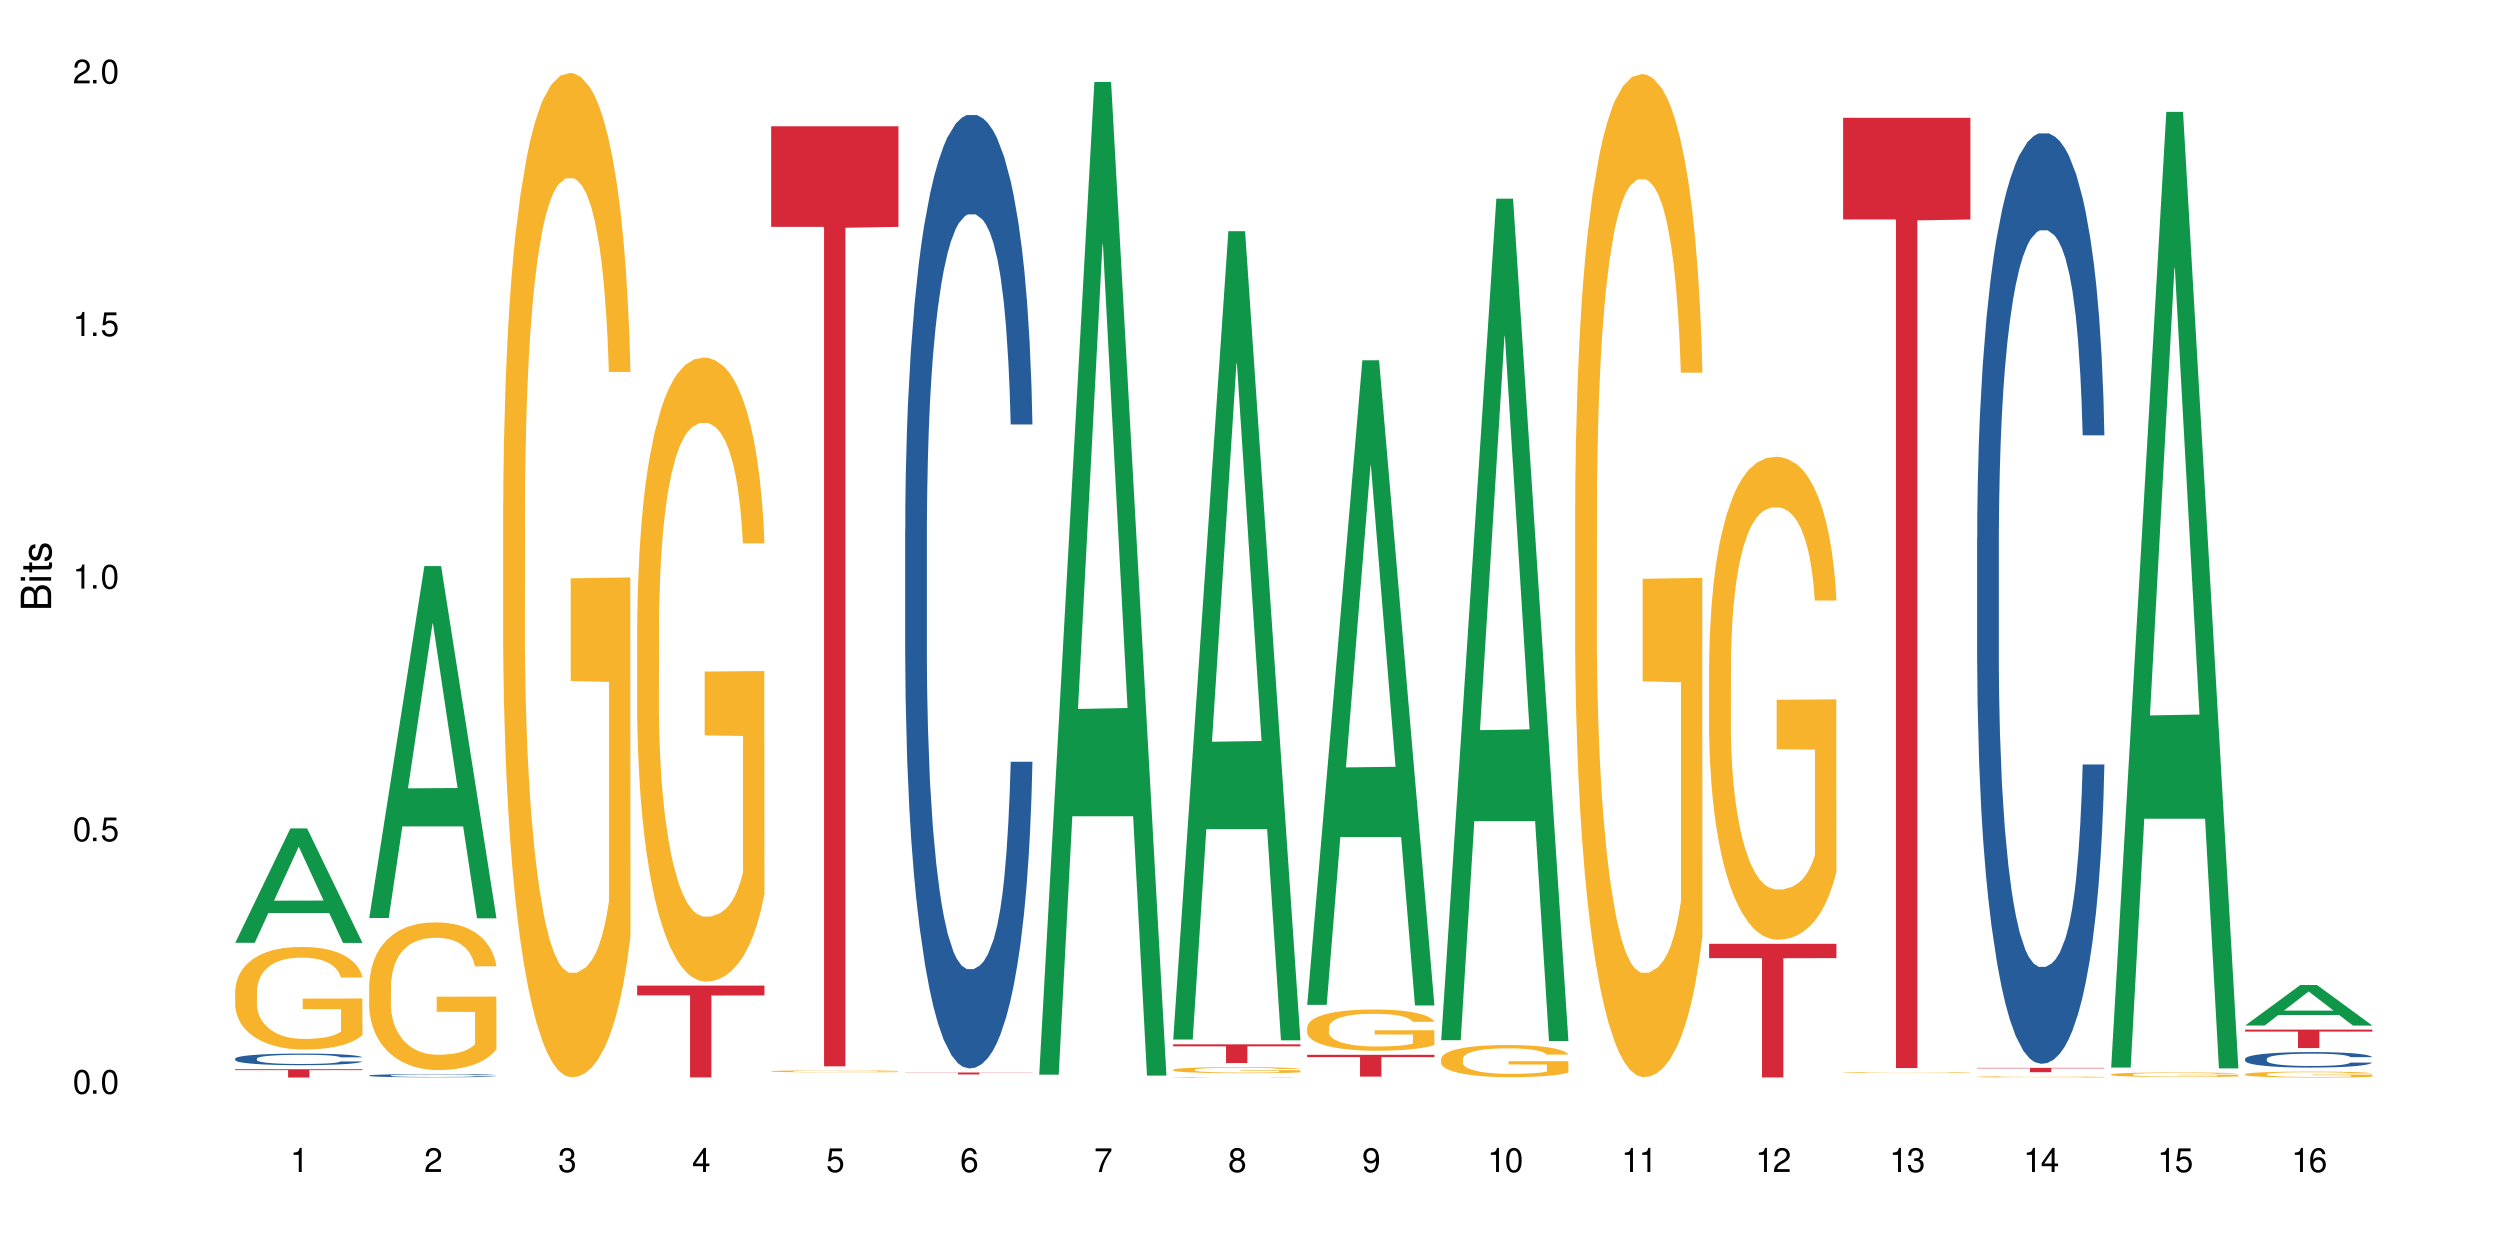 <?xml version="1.0" encoding="UTF-8"?>
<svg xmlns="http://www.w3.org/2000/svg" xmlns:xlink="http://www.w3.org/1999/xlink" width="720" height="360" viewBox="0 0 720 360">
<defs>
<g>
<g id="glyph-0-0">
</g>
<g id="glyph-0-1">
<path d="M 2.641 -6.938 C 2 -6.938 1.422 -6.656 1.078 -6.172 C 0.641 -5.562 0.406 -4.641 0.406 -3.359 C 0.406 -1.016 1.188 0.219 2.641 0.219 C 4.078 0.219 4.859 -1.016 4.859 -3.297 C 4.859 -4.641 4.656 -5.547 4.203 -6.172 C 3.844 -6.656 3.281 -6.938 2.641 -6.938 Z M 2.641 -6.188 C 3.547 -6.188 4 -5.25 4 -3.375 C 4 -1.406 3.562 -0.484 2.625 -0.484 C 1.734 -0.484 1.281 -1.438 1.281 -3.344 C 1.281 -5.25 1.734 -6.188 2.641 -6.188 Z M 2.641 -6.188 "/>
</g>
<g id="glyph-0-2">
<path d="M 1.828 -1 L 0.828 -1 L 0.828 0 L 1.828 0 Z M 1.828 -1 "/>
</g>
<g id="glyph-0-3">
<path d="M 4.562 -6.797 L 1.062 -6.797 L 0.547 -3.094 L 1.328 -3.094 C 1.719 -3.562 2.047 -3.734 2.578 -3.734 C 3.484 -3.734 4.062 -3.109 4.062 -2.094 C 4.062 -1.125 3.484 -0.531 2.578 -0.531 C 1.828 -0.531 1.375 -0.906 1.188 -1.672 L 0.328 -1.672 C 0.453 -1.109 0.547 -0.844 0.75 -0.594 C 1.125 -0.078 1.828 0.219 2.594 0.219 C 3.969 0.219 4.922 -0.781 4.922 -2.219 C 4.922 -3.562 4.031 -4.484 2.719 -4.484 C 2.25 -4.484 1.859 -4.359 1.469 -4.062 L 1.734 -5.969 L 4.562 -5.969 Z M 4.562 -6.797 "/>
</g>
<g id="glyph-0-4">
<path d="M 2.484 -4.938 L 2.484 0 L 3.328 0 L 3.328 -6.938 L 2.766 -6.938 C 2.469 -5.875 2.281 -5.734 0.984 -5.562 L 0.984 -4.938 Z M 2.484 -4.938 "/>
</g>
<g id="glyph-0-5">
<path d="M 4.859 -0.828 L 1.281 -0.828 C 1.359 -1.406 1.672 -1.781 2.5 -2.281 L 3.469 -2.828 C 4.406 -3.344 4.906 -4.062 4.906 -4.906 C 4.906 -5.484 4.672 -6.031 4.266 -6.406 C 3.859 -6.766 3.375 -6.938 2.719 -6.938 C 1.859 -6.938 1.219 -6.625 0.844 -6.031 C 0.609 -5.672 0.5 -5.234 0.484 -4.531 L 1.328 -4.531 C 1.359 -5.016 1.406 -5.281 1.531 -5.516 C 1.75 -5.938 2.188 -6.203 2.703 -6.203 C 3.469 -6.203 4.031 -5.641 4.031 -4.891 C 4.031 -4.344 3.719 -3.859 3.125 -3.516 L 2.234 -3 C 0.812 -2.172 0.406 -1.531 0.328 -0.016 L 4.859 -0.016 Z M 4.859 -0.828 "/>
</g>
<g id="glyph-0-6">
<path d="M 2.125 -3.188 L 2.578 -3.188 C 3.5 -3.188 3.984 -2.766 3.984 -1.922 C 3.984 -1.062 3.469 -0.531 2.594 -0.531 C 1.656 -0.531 1.203 -1 1.156 -2.016 L 0.312 -2.016 C 0.344 -1.453 0.438 -1.094 0.609 -0.781 C 0.953 -0.109 1.625 0.219 2.547 0.219 C 3.953 0.219 4.859 -0.625 4.859 -1.938 C 4.859 -2.828 4.516 -3.297 3.703 -3.594 C 4.344 -3.844 4.656 -4.328 4.656 -5.031 C 4.656 -6.219 3.875 -6.938 2.578 -6.938 C 1.203 -6.938 0.484 -6.172 0.453 -4.703 L 1.297 -4.703 C 1.312 -5.125 1.344 -5.359 1.453 -5.578 C 1.641 -5.969 2.062 -6.203 2.594 -6.203 C 3.344 -6.203 3.797 -5.75 3.797 -5 C 3.797 -4.516 3.609 -4.219 3.25 -4.047 C 3.016 -3.953 2.703 -3.922 2.125 -3.906 Z M 2.125 -3.188 "/>
</g>
<g id="glyph-0-7">
<path d="M 3.141 -1.672 L 3.141 0 L 3.984 0 L 3.984 -1.672 L 4.984 -1.672 L 4.984 -2.438 L 3.984 -2.438 L 3.984 -6.938 L 3.359 -6.938 L 0.266 -2.578 L 0.266 -1.672 Z M 3.141 -2.438 L 1 -2.438 L 3.141 -5.5 Z M 3.141 -2.438 "/>
</g>
<g id="glyph-0-8">
<path d="M 4.781 -5.125 C 4.609 -6.266 3.891 -6.938 2.844 -6.938 C 2.094 -6.938 1.422 -6.578 1.031 -5.953 C 0.594 -5.266 0.406 -4.422 0.406 -3.172 C 0.406 -2 0.578 -1.25 0.984 -0.641 C 1.359 -0.078 1.953 0.219 2.703 0.219 C 3.984 0.219 4.922 -0.75 4.922 -2.094 C 4.922 -3.375 4.062 -4.281 2.844 -4.281 C 2.172 -4.281 1.641 -4.031 1.281 -3.516 C 1.281 -5.234 1.828 -6.188 2.797 -6.188 C 3.391 -6.188 3.797 -5.797 3.938 -5.125 Z M 2.734 -3.531 C 3.547 -3.531 4.062 -2.953 4.062 -2.031 C 4.062 -1.156 3.484 -0.531 2.703 -0.531 C 1.922 -0.531 1.328 -1.188 1.328 -2.078 C 1.328 -2.938 1.906 -3.531 2.734 -3.531 Z M 2.734 -3.531 "/>
</g>
<g id="glyph-0-9">
<path d="M 4.984 -6.797 L 0.438 -6.797 L 0.438 -5.969 L 4.109 -5.969 C 2.5 -3.656 1.828 -2.234 1.328 0 L 2.219 0 C 2.594 -2.172 3.453 -4.047 4.984 -6.094 Z M 4.984 -6.797 "/>
</g>
<g id="glyph-0-10">
<path d="M 3.75 -3.656 C 4.469 -4.094 4.688 -4.438 4.688 -5.078 C 4.688 -6.172 3.844 -6.938 2.641 -6.938 C 1.438 -6.938 0.594 -6.172 0.594 -5.094 C 0.594 -4.438 0.812 -4.094 1.516 -3.656 C 0.734 -3.266 0.359 -2.703 0.359 -1.922 C 0.359 -0.656 1.281 0.219 2.641 0.219 C 3.984 0.219 4.922 -0.656 4.922 -1.922 C 4.922 -2.703 4.531 -3.266 3.75 -3.656 Z M 2.641 -6.188 C 3.359 -6.188 3.812 -5.75 3.812 -5.062 C 3.812 -4.406 3.344 -3.984 2.641 -3.984 C 1.922 -3.984 1.453 -4.406 1.453 -5.078 C 1.453 -5.75 1.922 -6.188 2.641 -6.188 Z M 2.641 -3.266 C 3.484 -3.266 4.062 -2.719 4.062 -1.906 C 4.062 -1.078 3.484 -0.531 2.625 -0.531 C 1.797 -0.531 1.219 -1.094 1.219 -1.906 C 1.219 -2.719 1.781 -3.266 2.641 -3.266 Z M 2.641 -3.266 "/>
</g>
<g id="glyph-0-11">
<path d="M 0.516 -1.578 C 0.672 -0.453 1.406 0.219 2.438 0.219 C 3.188 0.219 3.859 -0.141 4.266 -0.766 C 4.688 -1.453 4.891 -2.297 4.891 -3.547 C 4.891 -4.719 4.703 -5.453 4.312 -6.078 C 3.938 -6.641 3.344 -6.938 2.594 -6.938 C 1.297 -6.938 0.359 -5.969 0.359 -4.625 C 0.359 -3.344 1.234 -2.453 2.453 -2.453 C 3.094 -2.453 3.578 -2.672 4.016 -3.203 C 4 -1.484 3.469 -0.531 2.5 -0.531 C 1.906 -0.531 1.484 -0.906 1.359 -1.578 Z M 2.578 -6.203 C 3.375 -6.203 3.969 -5.531 3.969 -4.641 C 3.969 -3.797 3.391 -3.188 2.547 -3.188 C 1.734 -3.188 1.234 -3.766 1.234 -4.688 C 1.234 -5.562 1.797 -6.203 2.578 -6.203 Z M 2.578 -6.203 "/>
</g>
<g id="glyph-1-0">
</g>
<g id="glyph-1-1">
<path d="M 0 -0.953 L 0 -4.891 C 0 -5.719 -0.234 -6.344 -0.734 -6.797 C -1.188 -7.234 -1.812 -7.469 -2.5 -7.469 C -3.547 -7.469 -4.188 -7 -4.625 -5.875 C -4.984 -6.688 -5.625 -7.094 -6.531 -7.094 C -7.172 -7.094 -7.734 -6.859 -8.141 -6.391 C -8.562 -5.922 -8.75 -5.344 -8.75 -4.5 L -8.75 -0.953 Z M -4.984 -2.062 L -7.766 -2.062 L -7.766 -4.219 C -7.766 -4.844 -7.688 -5.203 -7.453 -5.5 C -7.219 -5.812 -6.859 -5.969 -6.375 -5.969 C -5.891 -5.969 -5.531 -5.812 -5.297 -5.5 C -5.062 -5.203 -4.984 -4.844 -4.984 -4.219 Z M -0.984 -2.062 L -4 -2.062 L -4 -4.781 C -4 -5.766 -3.438 -6.359 -2.484 -6.359 C -1.547 -6.359 -0.984 -5.766 -0.984 -4.781 Z M -0.984 -2.062 "/>
</g>
<g id="glyph-1-2">
<path d="M -6.281 -1.797 L -6.281 -0.797 L 0 -0.797 L 0 -1.797 Z M -8.75 -1.797 L -8.75 -0.797 L -7.484 -0.797 L -7.484 -1.797 Z M -8.75 -1.797 "/>
</g>
<g id="glyph-1-3">
<path d="M -6.281 -3.047 L -6.281 -2.016 L -8.016 -2.016 L -8.016 -1.016 L -6.281 -1.016 L -6.281 -0.172 L -5.469 -0.172 L -5.469 -1.016 L -0.719 -1.016 C -0.078 -1.016 0.281 -1.453 0.281 -2.234 C 0.281 -2.5 0.25 -2.719 0.188 -3.047 L -0.641 -3.047 C -0.609 -2.906 -0.594 -2.766 -0.594 -2.562 C -0.594 -2.141 -0.719 -2.016 -1.156 -2.016 L -5.469 -2.016 L -5.469 -3.047 Z M -6.281 -3.047 "/>
</g>
<g id="glyph-1-4">
<path d="M -4.531 -5.25 C -5.766 -5.25 -6.469 -4.422 -6.469 -2.969 C -6.469 -1.516 -5.719 -0.562 -4.547 -0.562 C -3.562 -0.562 -3.094 -1.062 -2.734 -2.562 L -2.516 -3.484 C -2.344 -4.188 -2.094 -4.469 -1.641 -4.469 C -1.047 -4.469 -0.641 -3.875 -0.641 -3 C -0.641 -2.453 -0.797 -2 -1.062 -1.75 C -1.25 -1.594 -1.422 -1.531 -1.875 -1.469 L -1.875 -0.406 C -0.422 -0.453 0.281 -1.266 0.281 -2.922 C 0.281 -4.5 -0.5 -5.516 -1.719 -5.516 C -2.656 -5.516 -3.172 -4.984 -3.469 -3.734 L -3.703 -2.766 C -3.891 -1.953 -4.156 -1.609 -4.594 -1.609 C -5.188 -1.609 -5.547 -2.125 -5.547 -2.938 C -5.547 -3.75 -5.203 -4.172 -4.531 -4.203 Z M -4.531 -5.25 "/>
</g>
</g>
</defs>
<rect x="-72" y="-36" width="864" height="432" fill="rgb(100%, 100%, 100%)" fill-opacity="1"/>
<path fill-rule="nonzero" fill="rgb(6.275%, 58.824%, 28.235%)" fill-opacity="1" d="M 67.73 271.527 L 67.77 271.496 L 83.633 238.582 L 88.449 238.582 L 104.391 271.559 L 98.789 271.559 L 94.797 262.949 L 77.289 262.949 L 73.371 271.527 L 67.73 271.527 L 78.973 259.391 L 93.191 259.359 L 86.102 243.969 L 86.023 243.938 L 85.945 244.031 L 78.934 259.359 L 78.973 259.391 Z M 67.73 271.527 "/>
<path fill-rule="nonzero" fill="rgb(14.51%, 36.078%, 60%)" fill-opacity="1" d="M 67.73 304.887 L 67.777 304.883 L 67.777 304.809 L 67.91 304.695 L 68.223 304.547 L 68.535 304.445 L 69.34 304.266 L 70.457 304.094 L 71.621 303.957 L 72.469 303.879 L 73.23 303.816 L 74.973 303.703 L 76.09 303.645 L 77.297 303.594 L 78.773 303.543 L 79.848 303.512 L 82.262 303.465 L 84.051 303.441 L 85.434 303.434 L 88.43 303.434 L 90.219 303.445 L 91.516 303.461 L 92.945 303.484 L 94.152 303.512 L 96.254 303.578 L 98.133 303.664 L 98.98 303.715 L 100.324 303.809 L 101.352 303.898 L 102.066 303.98 L 102.871 304.094 L 103.586 304.23 L 104.125 304.387 L 104.391 304.516 L 98.133 304.516 L 97.82 304.395 L 97.461 304.301 L 96.793 304.176 L 96.121 304.086 L 95.184 303.996 L 94.332 303.938 L 93.172 303.883 L 92.141 303.844 L 91.07 303.816 L 90.039 303.801 L 88.074 303.781 L 85.793 303.781 L 84.945 303.785 L 83.199 303.812 L 82.262 303.832 L 80.918 303.875 L 79.98 303.914 L 78.863 303.977 L 78.102 304.027 L 77.164 304.105 L 76.492 304.176 L 75.734 304.277 L 75.285 304.355 L 74.883 304.441 L 74.527 304.539 L 74.258 304.648 L 74.078 304.762 L 73.988 304.871 L 73.988 305.344 L 74.078 305.453 L 74.305 305.582 L 74.883 305.77 L 75.734 305.93 L 76.719 306.059 L 77.656 306.148 L 78.191 306.191 L 78.906 306.242 L 80.027 306.305 L 81.637 306.363 L 82.574 306.387 L 84.004 306.414 L 85.48 306.426 L 87.449 306.426 L 89.191 306.414 L 90.352 306.398 L 91.559 306.375 L 93.215 306.32 L 94.242 306.273 L 95.137 306.215 L 95.809 306.156 L 96.254 306.105 L 96.926 306.012 L 97.461 305.91 L 97.863 305.801 L 98.133 305.699 L 104.391 305.699 L 104.125 305.82 L 103.723 305.941 L 103.32 306.027 L 102.691 306.137 L 101.977 306.23 L 100.949 306.336 L 100.102 306.406 L 98.98 306.484 L 97.953 306.539 L 96.836 306.594 L 95.184 306.652 L 94.109 306.684 L 92.945 306.711 L 91.559 306.738 L 89.816 306.758 L 87.938 306.77 L 86.195 306.773 L 84.316 306.766 L 82.934 306.754 L 81.098 306.727 L 78.82 306.672 L 77.164 306.613 L 75.867 306.555 L 74.75 306.496 L 73.5 306.414 L 71.891 306.277 L 70.906 306.176 L 70.234 306.09 L 69.473 305.969 L 68.938 305.863 L 68.312 305.691 L 67.863 305.477 L 67.73 305.309 Z M 67.73 304.887 "/>
<path fill-rule="nonzero" fill="rgb(96.863%, 70.196%, 16.863%)" fill-opacity="1" d="M 67.73 285.375 L 67.777 285.352 L 67.777 284.809 L 67.953 283.594 L 68.402 281.922 L 68.984 280.547 L 69.609 279.465 L 70.012 278.898 L 70.684 278.09 L 71.262 277.496 L 72.738 276.281 L 74.617 275.148 L 75.645 274.664 L 76.809 274.203 L 78.461 273.691 L 79.223 273.504 L 81.547 273.07 L 84.184 272.801 L 87.09 272.719 L 88.43 272.746 L 90.266 272.855 L 92.77 273.152 L 94.199 273.422 L 95.316 273.691 L 96.477 274.043 L 97.91 274.582 L 99.25 275.23 L 100.324 275.879 L 101.395 276.688 L 102.289 277.551 L 103.051 278.496 L 103.723 279.629 L 104.125 280.574 L 104.391 281.52 L 98.176 281.52 L 97.82 280.574 L 97.418 279.844 L 96.746 278.953 L 96.074 278.305 L 95.406 277.793 L 94.152 277.094 L 93.082 276.66 L 91.738 276.281 L 90.441 276.039 L 88.969 275.879 L 88.074 275.824 L 85.703 275.824 L 83.559 276.012 L 82.305 276.227 L 81.41 276.445 L 80.16 276.848 L 79.398 277.172 L 78.953 277.391 L 77.613 278.227 L 76.719 278.98 L 76.227 279.492 L 75.602 280.305 L 75.152 281.031 L 74.66 282.113 L 74.391 282.922 L 74.035 284.758 L 73.988 289.613 L 74.125 290.641 L 74.391 291.746 L 74.75 292.719 L 75.285 293.742 L 75.824 294.523 L 76.762 295.578 L 77.566 296.281 L 78.191 296.738 L 79.398 297.469 L 79.891 297.711 L 81.055 298.195 L 82.262 298.574 L 83.738 298.898 L 84.855 299.059 L 86.641 299.195 L 88.922 299.195 L 91.605 299.031 L 93.305 298.816 L 94.465 298.602 L 95.227 298.41 L 96.164 298.113 L 96.836 297.844 L 97.461 297.547 L 98.223 297.09 L 98.223 290.641 L 87.18 290.613 L 87.18 287.59 L 104.348 287.562 L 104.391 298.113 L 103.453 298.844 L 102.289 299.543 L 101.172 300.086 L 100.012 300.543 L 98.355 301.055 L 97.016 301.379 L 94.957 301.758 L 93.082 302 L 91.113 302.164 L 89.371 302.242 L 87.312 302.27 L 85.48 302.215 L 83.512 302.055 L 81.949 301.84 L 80.516 301.57 L 79.086 301.219 L 77.297 300.652 L 76.137 300.191 L 74.93 299.625 L 73.723 298.949 L 72.648 298.223 L 71.934 297.656 L 71.219 297.008 L 70.457 296.199 L 69.742 295.281 L 69.207 294.445 L 68.715 293.5 L 68.355 292.609 L 68 291.395 L 67.82 290.422 L 67.73 289.586 Z M 67.73 285.375 "/>
<path fill-rule="nonzero" fill="rgb(83.922%, 15.686%, 22.353%)" fill-opacity="1" d="M 67.73 307.934 L 104.391 307.934 L 104.391 308.191 L 89.113 308.195 L 89.113 310.336 L 82.965 310.336 L 82.965 308.195 L 82.875 308.191 L 67.73 308.191 Z M 67.73 307.934 "/>
<path fill-rule="nonzero" fill="rgb(6.275%, 58.824%, 28.235%)" fill-opacity="1" d="M 106.32 264.387 L 106.359 264.293 L 122.223 163.023 L 127.039 163.023 L 142.98 264.484 L 137.383 264.484 L 133.387 238 L 115.879 238 L 111.961 264.387 L 106.32 264.387 L 117.562 227.043 L 131.781 226.949 L 124.691 179.602 L 124.613 179.508 L 124.535 179.793 L 117.523 226.949 L 117.562 227.043 Z M 106.32 264.387 "/>
<path fill-rule="nonzero" fill="rgb(14.51%, 36.078%, 60%)" fill-opacity="1" d="M 106.32 309.738 L 106.367 309.738 L 106.367 309.719 L 106.5 309.688 L 106.812 309.645 L 107.125 309.617 L 107.93 309.566 L 109.047 309.52 L 110.211 309.48 L 111.059 309.461 L 111.82 309.441 L 113.562 309.41 L 114.684 309.395 L 115.891 309.379 L 117.363 309.367 L 118.438 309.359 L 120.852 309.344 L 122.641 309.34 L 124.027 309.336 L 127.02 309.336 L 128.809 309.34 L 130.105 309.344 L 131.535 309.352 L 132.742 309.359 L 134.844 309.375 L 136.723 309.398 L 137.574 309.414 L 138.914 309.441 L 139.941 309.465 L 140.656 309.488 L 141.461 309.52 L 142.176 309.559 L 142.715 309.602 L 142.98 309.637 L 136.723 309.637 L 136.41 309.602 L 136.051 309.578 L 135.383 309.543 L 134.711 309.516 L 133.773 309.492 L 132.922 309.477 L 131.762 309.461 L 130.73 309.449 L 129.66 309.441 L 128.629 309.438 L 126.664 309.434 L 123.535 309.434 L 121.789 309.441 L 120.852 309.445 L 119.512 309.457 L 118.57 309.469 L 117.453 309.488 L 116.695 309.5 L 115.754 309.523 L 115.086 309.543 L 114.324 309.57 L 113.879 309.594 L 113.473 309.617 L 113.117 309.645 L 112.848 309.672 L 112.668 309.703 L 112.582 309.734 L 112.582 309.867 L 112.668 309.898 L 112.895 309.934 L 113.473 309.984 L 114.324 310.027 L 115.309 310.066 L 116.246 310.09 L 116.781 310.102 L 117.5 310.117 L 118.617 310.133 L 120.227 310.148 L 121.164 310.156 L 122.594 310.164 L 124.07 310.168 L 126.039 310.168 L 127.781 310.164 L 128.945 310.16 L 130.152 310.152 L 131.805 310.137 L 132.832 310.125 L 133.727 310.109 L 134.398 310.094 L 134.844 310.078 L 135.516 310.051 L 136.051 310.023 L 136.453 309.992 L 136.723 309.965 L 142.98 309.965 L 142.715 310 L 142.312 310.031 L 141.91 310.055 L 141.281 310.086 L 140.566 310.113 L 139.539 310.141 L 138.691 310.16 L 137.574 310.184 L 136.543 310.199 L 135.426 310.215 L 133.773 310.23 L 132.699 310.238 L 131.535 310.246 L 130.152 310.254 L 128.406 310.258 L 126.531 310.262 L 122.906 310.262 L 121.523 310.258 L 119.688 310.25 L 117.41 310.234 L 115.754 310.219 L 114.457 310.203 L 113.34 310.188 L 112.09 310.164 L 110.48 310.125 L 109.496 310.098 L 108.824 310.074 L 108.066 310.039 L 107.527 310.012 L 106.902 309.965 L 106.457 309.902 L 106.32 309.855 Z M 106.32 309.738 "/>
<path fill-rule="nonzero" fill="rgb(96.863%, 70.196%, 16.863%)" fill-opacity="1" d="M 106.32 283.859 L 106.367 283.82 L 106.367 283.043 L 106.543 281.297 L 106.992 278.891 L 107.574 276.906 L 108.199 275.355 L 108.602 274.539 L 109.273 273.375 L 109.852 272.52 L 111.328 270.77 L 113.207 269.141 L 114.234 268.441 L 115.398 267.781 L 117.051 267.043 L 117.812 266.77 L 120.137 266.148 L 122.773 265.762 L 125.68 265.645 L 127.02 265.684 L 128.855 265.84 L 131.359 266.266 L 132.789 266.656 L 133.906 267.043 L 135.07 267.547 L 136.5 268.324 L 137.84 269.258 L 138.914 270.188 L 139.988 271.355 L 140.879 272.598 L 141.641 273.957 L 142.312 275.586 L 142.715 276.945 L 142.98 278.305 L 136.77 278.305 L 136.41 276.945 L 136.008 275.898 L 135.336 274.617 L 134.668 273.684 L 133.996 272.945 L 132.742 271.938 L 131.672 271.316 L 130.328 270.77 L 129.031 270.422 L 127.559 270.188 L 126.664 270.109 L 124.293 270.109 L 122.148 270.383 L 120.895 270.695 L 120.004 271.004 L 118.75 271.586 L 117.988 272.055 L 117.543 272.363 L 116.203 273.566 L 115.309 274.656 L 114.816 275.395 L 114.191 276.559 L 113.742 277.605 L 113.25 279.16 L 112.984 280.324 L 112.625 282.969 L 112.582 289.957 L 112.715 291.434 L 112.984 293.027 L 113.34 294.426 L 113.879 295.902 L 114.414 297.027 L 115.352 298.543 L 116.156 299.551 L 116.781 300.211 L 117.988 301.262 L 118.48 301.609 L 119.645 302.309 L 120.852 302.852 L 122.328 303.32 L 123.445 303.551 L 125.234 303.746 L 127.512 303.746 L 130.195 303.512 L 131.895 303.203 L 133.059 302.891 L 133.816 302.621 L 134.754 302.191 L 135.426 301.805 L 136.051 301.379 L 136.812 300.715 L 136.812 291.434 L 125.77 291.395 L 125.77 287.047 L 142.938 287.008 L 142.98 302.191 L 142.043 303.242 L 140.879 304.25 L 139.762 305.027 L 138.602 305.688 L 136.945 306.426 L 135.605 306.891 L 133.547 307.438 L 131.672 307.785 L 129.703 308.02 L 127.961 308.137 L 125.902 308.176 L 124.07 308.098 L 122.102 307.863 L 120.539 307.551 L 119.109 307.164 L 117.676 306.66 L 115.891 305.844 L 114.727 305.184 L 113.52 304.367 L 112.312 303.398 L 111.238 302.348 L 110.523 301.531 L 109.809 300.602 L 109.047 299.434 L 108.332 298.113 L 107.797 296.91 L 107.305 295.551 L 106.945 294.27 L 106.59 292.523 L 106.41 291.125 L 106.32 289.918 Z M 106.32 283.859 "/>
<path fill-rule="nonzero" fill="rgb(96.863%, 70.196%, 16.863%)" fill-opacity="1" d="M 144.91 144.887 L 144.957 144.625 L 144.957 139.34 L 145.137 127.453 L 145.582 111.074 L 146.164 97.602 L 146.789 87.031 L 147.191 81.484 L 147.863 73.559 L 148.445 67.746 L 149.918 55.859 L 151.797 44.766 L 152.824 40.008 L 153.988 35.516 L 155.641 30.496 L 156.402 28.648 L 158.727 24.422 L 161.363 21.781 L 164.27 20.988 L 165.613 21.25 L 167.445 22.309 L 169.949 25.215 L 171.379 27.855 L 172.496 30.496 L 173.66 33.934 L 175.09 39.215 L 176.43 45.555 L 177.504 51.898 L 178.578 59.82 L 179.473 68.277 L 180.23 77.523 L 180.902 88.617 L 181.305 97.863 L 181.574 107.109 L 175.359 107.109 L 175 97.863 L 174.598 90.73 L 173.926 82.012 L 173.258 75.672 L 172.586 70.652 L 171.336 63.785 L 170.262 59.559 L 168.922 55.859 L 167.625 53.48 L 166.148 51.898 L 165.254 51.367 L 162.883 51.367 L 160.738 53.219 L 159.488 55.332 L 158.594 57.445 L 157.34 61.406 L 156.582 64.578 L 156.133 66.691 L 154.793 74.879 L 153.898 82.277 L 153.406 87.297 L 152.781 95.223 L 152.332 102.355 L 151.84 112.922 L 151.574 120.848 L 151.215 138.812 L 151.172 186.363 L 151.305 196.402 L 151.574 207.234 L 151.93 216.746 L 152.469 226.785 L 153.004 234.445 L 153.941 244.75 L 154.746 251.617 L 155.375 256.109 L 156.582 263.242 L 157.07 265.621 L 158.234 270.375 L 159.441 274.074 L 160.918 277.242 L 162.035 278.828 L 163.824 280.148 L 166.102 280.148 L 168.785 278.562 L 170.484 276.449 L 171.648 274.336 L 172.406 272.488 L 173.348 269.582 L 174.016 266.941 L 174.645 264.035 L 175.402 259.543 L 175.402 196.402 L 164.359 196.141 L 164.359 166.551 L 181.527 166.289 L 181.574 269.582 L 180.633 276.715 L 179.473 283.582 L 178.352 288.867 L 177.191 293.359 L 175.535 298.379 L 174.195 301.547 L 172.141 305.246 L 170.262 307.625 L 168.293 309.211 L 166.551 310 L 164.492 310.266 L 162.66 309.738 L 160.695 308.152 L 159.129 306.039 L 157.699 303.398 L 156.266 299.965 L 154.48 294.414 L 153.316 289.926 L 152.109 284.375 L 150.902 277.773 L 149.828 270.641 L 149.113 265.09 L 148.398 258.75 L 147.641 250.824 L 146.922 241.844 L 146.387 233.652 L 145.895 224.406 L 145.539 215.688 L 145.18 203.801 L 145 194.289 L 144.91 186.102 Z M 144.91 144.887 "/>
<path fill-rule="nonzero" fill="rgb(96.863%, 70.196%, 16.863%)" fill-opacity="1" d="M 183.5 179.953 L 183.547 179.789 L 183.547 176.504 L 183.727 169.121 L 184.172 158.945 L 184.754 150.574 L 185.379 144.008 L 185.781 140.562 L 186.453 135.637 L 187.035 132.027 L 188.508 124.641 L 190.387 117.75 L 191.414 114.793 L 192.578 112.004 L 194.23 108.887 L 194.992 107.738 L 197.316 105.109 L 199.953 103.469 L 202.859 102.977 L 204.203 103.141 L 206.035 103.797 L 208.539 105.602 L 209.969 107.242 L 211.086 108.887 L 212.25 111.02 L 213.68 114.301 L 215.02 118.242 L 216.094 122.18 L 217.168 127.102 L 218.062 132.355 L 218.82 138.102 L 219.492 144.992 L 219.895 150.738 L 220.164 156.48 L 213.949 156.48 L 213.59 150.738 L 213.188 146.305 L 212.52 140.891 L 211.848 136.949 L 211.176 133.832 L 209.926 129.566 L 208.852 126.938 L 207.512 124.641 L 206.215 123.164 L 204.738 122.18 L 203.844 121.852 L 201.477 121.852 L 199.328 123 L 198.078 124.312 L 197.184 125.625 L 195.93 128.09 L 195.172 130.059 L 194.723 131.371 L 193.383 136.457 L 192.488 141.055 L 191.996 144.172 L 191.371 149.098 L 190.922 153.527 L 190.434 160.094 L 190.164 165.016 L 189.805 176.176 L 189.762 205.719 L 189.895 211.957 L 190.164 218.684 L 190.52 224.594 L 191.059 230.832 L 191.594 235.59 L 192.531 241.992 L 193.336 246.258 L 193.965 249.047 L 195.172 253.48 L 195.664 254.957 L 196.824 257.91 L 198.031 260.207 L 199.508 262.18 L 200.625 263.164 L 202.414 263.984 L 204.695 263.984 L 207.375 263 L 209.074 261.688 L 210.238 260.371 L 210.996 259.223 L 211.938 257.418 L 212.605 255.777 L 213.234 253.973 L 213.992 251.184 L 213.992 211.957 L 202.949 211.793 L 202.949 193.41 L 220.117 193.246 L 220.164 257.418 L 219.223 261.852 L 218.062 266.117 L 216.945 269.398 L 215.781 272.191 L 214.129 275.309 L 212.785 277.277 L 210.73 279.574 L 208.852 281.051 L 206.883 282.039 L 205.141 282.531 L 203.086 282.695 L 201.25 282.367 L 199.285 281.383 L 197.719 280.066 L 196.289 278.426 L 194.859 276.293 L 193.07 272.848 L 191.906 270.055 L 190.699 266.609 L 189.492 262.508 L 188.418 258.074 L 187.703 254.629 L 186.988 250.691 L 186.23 245.766 L 185.516 240.184 L 184.977 235.098 L 184.484 229.352 L 184.129 223.938 L 183.77 216.551 L 183.59 210.645 L 183.5 205.555 Z M 183.5 179.953 "/>
<path fill-rule="nonzero" fill="rgb(83.922%, 15.686%, 22.353%)" fill-opacity="1" d="M 183.5 283.855 L 220.164 283.855 L 220.164 286.684 L 204.883 286.711 L 204.883 310.289 L 198.738 310.289 L 198.738 286.734 L 198.648 286.684 L 183.5 286.684 Z M 183.5 283.855 "/>
<path fill-rule="nonzero" fill="rgb(96.863%, 70.196%, 16.863%)" fill-opacity="1" d="M 222.094 308.516 L 222.137 308.516 L 222.137 308.504 L 222.316 308.48 L 222.762 308.449 L 223.344 308.422 L 223.969 308.402 L 224.371 308.391 L 225.043 308.375 L 225.625 308.363 L 227.098 308.34 L 228.977 308.316 L 230.004 308.309 L 231.168 308.301 L 232.82 308.289 L 233.582 308.285 L 235.906 308.277 L 238.543 308.273 L 241.449 308.27 L 242.793 308.27 L 244.625 308.273 L 247.129 308.277 L 248.559 308.285 L 249.676 308.289 L 250.84 308.297 L 252.27 308.305 L 253.613 308.32 L 254.684 308.332 L 255.758 308.348 L 256.652 308.363 L 257.41 308.383 L 258.082 308.402 L 258.484 308.422 L 258.754 308.441 L 252.539 308.441 L 252.18 308.422 L 251.777 308.41 L 251.109 308.391 L 249.766 308.367 L 248.516 308.355 L 247.441 308.348 L 246.102 308.34 L 244.805 308.336 L 243.328 308.332 L 240.066 308.332 L 237.918 308.336 L 236.668 308.34 L 235.773 308.344 L 234.52 308.352 L 233.762 308.355 L 233.312 308.359 L 231.973 308.379 L 231.078 308.391 L 230.586 308.402 L 229.961 308.418 L 229.516 308.43 L 229.023 308.453 L 228.754 308.469 L 228.395 308.504 L 228.352 308.598 L 228.484 308.617 L 228.754 308.641 L 229.113 308.656 L 229.648 308.68 L 230.184 308.691 L 231.125 308.715 L 231.93 308.727 L 232.555 308.734 L 233.762 308.75 L 234.254 308.754 L 235.414 308.766 L 236.621 308.773 L 238.098 308.777 L 239.215 308.781 L 241.004 308.785 L 243.285 308.785 L 245.965 308.781 L 247.664 308.777 L 248.828 308.773 L 249.586 308.77 L 250.527 308.762 L 251.199 308.758 L 251.824 308.75 L 252.582 308.742 L 252.582 308.617 L 241.539 308.617 L 241.539 308.559 L 258.707 308.559 L 258.754 308.762 L 257.812 308.777 L 256.652 308.789 L 255.535 308.801 L 254.371 308.809 L 252.719 308.82 L 251.375 308.824 L 249.32 308.832 L 247.441 308.84 L 245.477 308.84 L 243.73 308.844 L 239.84 308.844 L 237.875 308.84 L 236.309 308.836 L 234.879 308.828 L 233.449 308.824 L 231.66 308.812 L 230.496 308.805 L 229.289 308.793 L 228.082 308.777 L 227.012 308.766 L 226.293 308.754 L 225.578 308.742 L 224.82 308.727 L 224.105 308.707 L 223.566 308.691 L 223.074 308.672 L 222.719 308.656 L 222.359 308.633 L 222.184 308.613 L 222.094 308.598 Z M 222.094 308.516 "/>
<path fill-rule="nonzero" fill="rgb(83.922%, 15.686%, 22.353%)" fill-opacity="1" d="M 222.094 36.359 L 258.754 36.359 L 258.754 65.34 L 243.473 65.594 L 243.473 307.109 L 237.328 307.109 L 237.328 65.848 L 237.238 65.34 L 222.094 65.34 Z M 222.094 36.359 "/>
<path fill-rule="nonzero" fill="rgb(14.51%, 36.078%, 60%)" fill-opacity="1" d="M 260.684 152.605 L 260.727 152.355 L 260.727 146.332 L 260.863 136.793 L 261.176 124.746 L 261.488 116.465 L 262.293 101.656 L 263.41 87.348 L 264.57 76.305 L 265.422 69.781 L 266.184 64.762 L 267.926 55.473 L 269.043 50.703 L 270.25 46.438 L 271.727 42.172 L 272.797 39.66 L 275.211 35.645 L 277 33.887 L 278.387 33.137 L 281.383 33.137 L 283.172 34.141 L 284.469 35.395 L 285.898 37.402 L 287.105 39.66 L 289.207 45.184 L 291.086 52.211 L 291.934 56.227 L 293.273 64.008 L 294.305 71.535 L 295.02 78.062 L 295.824 87.348 L 296.539 98.645 L 297.074 111.445 L 297.344 122.238 L 291.086 122.238 L 290.77 112.199 L 290.414 104.418 L 289.742 94.125 L 289.074 86.848 L 288.133 79.57 L 287.285 74.801 L 286.121 70.031 L 285.094 67.02 L 284.02 64.762 L 282.992 63.254 L 281.023 61.75 L 278.746 61.75 L 277.895 62.25 L 276.152 64.258 L 275.211 66.016 L 273.871 69.527 L 272.934 72.793 L 271.816 77.812 L 271.055 82.078 L 270.117 88.605 L 269.445 94.379 L 268.684 102.66 L 268.238 108.934 L 267.836 115.961 L 267.477 124.246 L 267.211 133.031 L 267.031 142.316 L 266.941 151.352 L 266.941 190.254 L 267.031 199.293 L 267.254 209.832 L 267.836 225.145 L 268.684 238.445 L 269.668 248.988 L 270.609 256.516 L 271.145 260.031 L 271.859 264.047 L 272.977 269.066 L 274.586 274.086 L 275.527 276.094 L 276.957 278.102 L 278.434 279.105 L 280.398 279.105 L 282.141 278.102 L 283.305 276.848 L 284.512 274.84 L 286.168 270.574 L 287.195 266.559 L 288.09 261.789 L 288.758 257.02 L 289.207 253.004 L 289.879 245.223 L 290.414 236.688 L 290.816 227.902 L 291.086 219.371 L 297.344 219.371 L 297.074 229.41 L 296.672 239.199 L 296.27 246.477 L 295.645 255.262 L 294.93 263.043 L 293.902 271.828 L 293.051 277.602 L 291.934 283.875 L 290.906 288.645 L 289.789 292.91 L 288.133 297.93 L 287.059 300.441 L 285.898 302.699 L 284.512 304.707 L 282.77 306.465 L 280.891 307.469 L 279.148 307.719 L 277.27 307.219 L 275.883 306.215 L 274.051 303.953 L 271.77 299.438 L 270.117 294.668 L 268.82 289.898 L 267.703 284.879 L 266.449 278.102 L 264.84 267.059 L 263.855 258.523 L 263.188 251.496 L 262.426 241.707 L 261.891 232.926 L 261.266 218.867 L 260.816 201.047 L 260.684 187.242 Z M 260.684 152.605 "/>
<path fill-rule="nonzero" fill="rgb(83.922%, 15.686%, 22.353%)" fill-opacity="1" d="M 260.684 308.883 L 297.344 308.883 L 297.344 308.941 L 282.062 308.941 L 282.062 309.441 L 275.918 309.441 L 275.918 308.941 L 260.684 308.941 Z M 260.684 308.883 "/>
<path fill-rule="nonzero" fill="rgb(6.275%, 58.824%, 28.235%)" fill-opacity="1" d="M 299.273 309.512 L 299.312 309.246 L 315.176 23.594 L 319.992 23.594 L 335.934 309.781 L 330.332 309.781 L 326.336 235.078 L 308.828 235.078 L 304.914 309.512 L 299.273 309.512 L 310.516 204.176 L 324.73 203.906 L 317.641 70.352 L 317.562 70.082 L 317.484 70.887 L 310.477 203.906 L 310.516 204.176 Z M 299.273 309.512 "/>
<path fill-rule="nonzero" fill="rgb(6.275%, 58.824%, 28.235%)" fill-opacity="1" d="M 337.863 299.391 L 337.902 299.172 L 353.766 66.594 L 358.582 66.594 L 374.523 299.609 L 368.922 299.609 L 364.93 238.785 L 347.422 238.785 L 343.504 299.391 L 337.863 299.391 L 349.105 213.621 L 363.32 213.402 L 356.234 104.664 L 356.156 104.445 L 356.074 105.102 L 349.066 213.402 L 349.105 213.621 Z M 337.863 299.391 "/>
<path fill-rule="nonzero" fill="rgb(14.51%, 36.078%, 60%)" fill-opacity="1" d="M 337.863 310.285 L 337.906 310.285 L 337.906 310.281 L 338.043 310.277 L 338.355 310.273 L 338.668 310.273 L 339.473 310.266 L 340.59 310.262 L 341.754 310.258 L 342.602 310.258 L 343.363 310.254 L 345.105 310.254 L 346.223 310.25 L 347.43 310.25 L 348.906 310.246 L 364.285 310.246 L 366.387 310.25 L 368.266 310.25 L 369.113 310.254 L 370.457 310.254 L 371.484 310.258 L 372.199 310.258 L 373.004 310.262 L 373.719 310.266 L 374.254 310.27 L 374.523 310.273 L 368.266 310.273 L 367.953 310.27 L 367.594 310.27 L 366.922 310.266 L 366.254 310.262 L 365.312 310.262 L 364.465 310.258 L 362.273 310.258 L 361.199 310.254 L 352.395 310.254 L 351.051 310.258 L 348.996 310.258 L 348.234 310.262 L 347.297 310.262 L 346.625 310.266 L 345.867 310.266 L 345.418 310.27 L 345.016 310.273 L 344.66 310.273 L 344.391 310.277 L 344.211 310.281 L 344.121 310.285 L 344.121 310.297 L 344.211 310.301 L 344.434 310.301 L 345.016 310.309 L 345.867 310.312 L 346.848 310.316 L 347.789 310.316 L 348.324 310.32 L 350.156 310.32 L 351.766 310.324 L 361.691 310.324 L 363.348 310.32 L 365.27 310.32 L 365.941 310.316 L 366.387 310.316 L 367.059 310.312 L 367.594 310.312 L 367.996 310.309 L 368.266 310.305 L 374.523 310.305 L 374.254 310.309 L 373.852 310.312 L 373.449 310.312 L 372.824 310.316 L 372.109 310.32 L 371.082 310.324 L 370.23 310.324 L 369.113 310.328 L 366.969 310.328 L 365.312 310.332 L 359.949 310.332 L 358.07 310.336 L 354.449 310.336 L 353.062 310.332 L 348.949 310.332 L 347.297 310.328 L 344.883 310.328 L 343.629 310.324 L 342.02 310.32 L 341.039 310.316 L 340.367 310.316 L 339.605 310.312 L 339.07 310.309 L 338.445 310.305 L 337.996 310.301 L 337.863 310.297 Z M 337.863 310.285 "/>
<path fill-rule="nonzero" fill="rgb(96.863%, 70.196%, 16.863%)" fill-opacity="1" d="M 337.863 308.082 L 337.906 308.082 L 337.906 308.051 L 338.086 307.977 L 338.535 307.879 L 339.113 307.797 L 339.742 307.734 L 340.145 307.699 L 340.812 307.652 L 341.395 307.617 L 342.871 307.543 L 344.75 307.477 L 345.777 307.449 L 346.938 307.422 L 348.594 307.391 L 349.352 307.379 L 351.68 307.355 L 354.316 307.34 L 357.223 307.332 L 358.562 307.336 L 360.395 307.34 L 362.898 307.359 L 364.332 307.375 L 365.449 307.391 L 366.609 307.41 L 368.043 307.445 L 369.383 307.48 L 370.457 307.52 L 371.527 307.566 L 372.422 307.621 L 373.184 307.676 L 373.852 307.742 L 374.254 307.797 L 374.523 307.855 L 368.309 307.855 L 367.953 307.797 L 367.551 307.754 L 366.879 307.703 L 366.207 307.664 L 365.539 307.633 L 364.285 307.594 L 363.211 307.566 L 361.871 307.543 L 360.574 307.531 L 359.102 307.52 L 358.207 307.516 L 355.836 307.516 L 353.691 307.527 L 352.438 307.543 L 351.543 307.555 L 350.293 307.578 L 349.531 307.598 L 349.086 307.609 L 347.742 307.66 L 346.848 307.703 L 346.359 307.734 L 345.73 307.781 L 345.285 307.824 L 344.793 307.891 L 344.523 307.938 L 344.168 308.047 L 344.121 308.332 L 344.258 308.395 L 344.523 308.461 L 344.883 308.516 L 345.418 308.578 L 345.957 308.625 L 346.895 308.688 L 347.699 308.727 L 348.324 308.754 L 349.531 308.797 L 350.023 308.812 L 351.188 308.84 L 352.395 308.863 L 353.867 308.883 L 354.988 308.895 L 356.773 308.902 L 359.055 308.902 L 361.738 308.891 L 363.438 308.879 L 364.598 308.867 L 365.359 308.855 L 366.297 308.836 L 366.969 308.82 L 367.594 308.805 L 368.355 308.777 L 368.355 308.395 L 357.312 308.395 L 357.312 308.215 L 374.48 308.211 L 374.523 308.836 L 373.586 308.879 L 372.422 308.922 L 371.305 308.953 L 370.145 308.98 L 368.488 309.012 L 367.148 309.031 L 365.09 309.051 L 363.211 309.066 L 361.246 309.078 L 359.504 309.082 L 357.445 309.082 L 355.613 309.078 L 353.645 309.07 L 352.082 309.059 L 350.648 309.043 L 349.219 309.02 L 347.43 308.988 L 346.27 308.961 L 345.062 308.926 L 343.855 308.887 L 342.781 308.844 L 342.066 308.809 L 341.352 308.77 L 340.59 308.723 L 339.875 308.668 L 339.34 308.621 L 338.848 308.562 L 338.488 308.512 L 338.133 308.438 L 337.953 308.383 L 337.863 308.332 Z M 337.863 308.082 "/>
<path fill-rule="nonzero" fill="rgb(83.922%, 15.686%, 22.353%)" fill-opacity="1" d="M 337.863 300.77 L 374.523 300.77 L 374.523 301.348 L 359.246 301.352 L 359.246 306.172 L 353.098 306.172 L 353.098 301.359 L 353.008 301.348 L 337.863 301.348 Z M 337.863 300.77 "/>
<path fill-rule="nonzero" fill="rgb(6.275%, 58.824%, 28.235%)" fill-opacity="1" d="M 376.453 289.402 L 376.492 289.227 L 392.355 103.758 L 397.172 103.758 L 413.113 289.578 L 407.512 289.578 L 403.52 241.074 L 386.012 241.074 L 382.094 289.402 L 376.453 289.402 L 387.695 221.008 L 401.914 220.832 L 394.824 134.117 L 394.746 133.941 L 394.668 134.465 L 387.656 220.832 L 387.695 221.008 Z M 376.453 289.402 "/>
<path fill-rule="nonzero" fill="rgb(96.863%, 70.196%, 16.863%)" fill-opacity="1" d="M 376.453 295.824 L 376.5 295.816 L 376.5 295.598 L 376.676 295.109 L 377.125 294.438 L 377.707 293.883 L 378.332 293.449 L 378.734 293.223 L 379.406 292.898 L 379.984 292.66 L 381.461 292.172 L 383.34 291.715 L 384.367 291.52 L 385.531 291.336 L 387.184 291.129 L 387.945 291.055 L 390.27 290.879 L 392.906 290.773 L 395.812 290.738 L 397.152 290.75 L 398.988 290.793 L 401.488 290.914 L 402.922 291.02 L 404.039 291.129 L 405.199 291.27 L 406.633 291.488 L 407.973 291.746 L 409.047 292.008 L 410.117 292.332 L 411.012 292.68 L 411.773 293.059 L 412.445 293.516 L 412.848 293.895 L 413.113 294.273 L 406.898 294.273 L 406.543 293.895 L 406.141 293.602 L 405.469 293.246 L 404.797 292.984 L 404.129 292.777 L 402.875 292.496 L 401.805 292.324 L 400.461 292.172 L 399.164 292.074 L 397.691 292.008 L 396.797 291.988 L 394.426 291.988 L 392.281 292.062 L 391.027 292.148 L 390.133 292.234 L 388.883 292.398 L 388.121 292.527 L 387.676 292.617 L 386.336 292.953 L 385.441 293.254 L 384.949 293.461 L 384.32 293.785 L 383.875 294.078 L 383.383 294.512 L 383.113 294.84 L 382.758 295.574 L 382.711 297.527 L 382.848 297.941 L 383.113 298.383 L 383.473 298.773 L 384.008 299.188 L 384.547 299.5 L 385.484 299.926 L 386.289 300.207 L 386.914 300.391 L 388.121 300.684 L 388.613 300.781 L 389.777 300.977 L 390.984 301.129 L 392.461 301.258 L 393.578 301.324 L 395.363 301.379 L 397.645 301.379 L 400.328 301.312 L 402.027 301.227 L 403.188 301.141 L 403.949 301.062 L 404.887 300.945 L 405.559 300.836 L 406.184 300.715 L 406.945 300.531 L 406.945 297.941 L 395.902 297.93 L 395.902 296.715 L 413.07 296.703 L 413.113 300.945 L 412.176 301.238 L 411.012 301.52 L 409.895 301.734 L 408.734 301.918 L 407.078 302.125 L 405.738 302.258 L 403.68 302.406 L 401.805 302.504 L 399.836 302.57 L 398.094 302.602 L 396.035 302.613 L 394.203 302.594 L 392.234 302.527 L 390.672 302.441 L 389.238 302.332 L 387.809 302.191 L 386.02 301.965 L 384.859 301.777 L 383.652 301.551 L 382.445 301.281 L 381.371 300.988 L 380.656 300.758 L 379.941 300.5 L 379.18 300.172 L 378.465 299.805 L 377.93 299.469 L 377.438 299.09 L 377.078 298.73 L 376.723 298.242 L 376.543 297.852 L 376.453 297.516 Z M 376.453 295.824 "/>
<path fill-rule="nonzero" fill="rgb(83.922%, 15.686%, 22.353%)" fill-opacity="1" d="M 376.453 303.777 L 413.113 303.777 L 413.113 304.449 L 397.836 304.453 L 397.836 310.059 L 391.688 310.059 L 391.688 304.461 L 391.598 304.449 L 376.453 304.449 Z M 376.453 303.777 "/>
<path fill-rule="nonzero" fill="rgb(6.275%, 58.824%, 28.235%)" fill-opacity="1" d="M 415.043 299.574 L 415.082 299.348 L 430.945 57.207 L 435.762 57.207 L 451.703 299.801 L 446.105 299.801 L 442.109 236.477 L 424.602 236.477 L 420.684 299.574 L 415.043 299.574 L 426.285 210.281 L 440.504 210.055 L 433.414 96.84 L 433.336 96.613 L 433.258 97.297 L 426.246 210.055 L 426.285 210.281 Z M 415.043 299.574 "/>
<path fill-rule="nonzero" fill="rgb(96.863%, 70.196%, 16.863%)" fill-opacity="1" d="M 415.043 304.934 L 415.09 304.922 L 415.09 304.754 L 415.266 304.375 L 415.715 303.848 L 416.297 303.418 L 416.922 303.078 L 417.324 302.902 L 417.996 302.648 L 418.574 302.461 L 420.051 302.082 L 421.93 301.727 L 422.957 301.574 L 424.121 301.43 L 425.773 301.27 L 426.535 301.211 L 428.859 301.074 L 431.496 300.988 L 434.402 300.965 L 435.742 300.973 L 437.578 301.008 L 440.082 301.098 L 441.512 301.184 L 442.629 301.27 L 443.793 301.379 L 445.223 301.547 L 446.562 301.75 L 447.637 301.953 L 448.711 302.207 L 449.602 302.477 L 450.363 302.773 L 451.035 303.129 L 451.438 303.426 L 451.703 303.723 L 445.488 303.723 L 445.133 303.426 L 444.73 303.199 L 444.059 302.918 L 443.391 302.715 L 442.719 302.555 L 441.465 302.336 L 440.395 302.199 L 439.051 302.082 L 437.754 302.004 L 436.281 301.953 L 435.387 301.938 L 433.016 301.938 L 430.871 301.996 L 429.617 302.062 L 428.727 302.133 L 427.473 302.258 L 426.711 302.359 L 426.266 302.426 L 424.926 302.691 L 424.031 302.926 L 423.539 303.086 L 422.914 303.34 L 422.465 303.57 L 421.973 303.906 L 421.707 304.16 L 421.348 304.738 L 421.305 306.262 L 421.438 306.582 L 421.707 306.93 L 422.062 307.234 L 422.598 307.555 L 423.137 307.801 L 424.074 308.129 L 424.879 308.352 L 425.504 308.492 L 426.711 308.723 L 427.203 308.797 L 428.367 308.949 L 429.574 309.07 L 431.051 309.172 L 432.168 309.223 L 433.957 309.266 L 436.234 309.266 L 438.918 309.215 L 440.617 309.145 L 441.781 309.078 L 442.539 309.02 L 443.477 308.926 L 444.148 308.84 L 444.773 308.746 L 445.535 308.605 L 445.535 306.582 L 434.492 306.574 L 434.492 305.625 L 451.66 305.617 L 451.703 308.926 L 450.766 309.152 L 449.602 309.375 L 448.484 309.543 L 447.324 309.688 L 445.668 309.848 L 444.328 309.949 L 442.27 310.066 L 440.395 310.145 L 438.426 310.195 L 436.684 310.219 L 434.625 310.227 L 432.793 310.211 L 430.824 310.16 L 429.262 310.094 L 427.832 310.008 L 426.398 309.898 L 424.613 309.723 L 423.449 309.578 L 422.242 309.398 L 421.035 309.188 L 419.961 308.961 L 419.246 308.781 L 418.531 308.578 L 417.77 308.324 L 417.055 308.035 L 416.52 307.773 L 416.027 307.48 L 415.668 307.199 L 415.312 306.82 L 415.133 306.516 L 415.043 306.25 Z M 415.043 304.934 "/>
<path fill-rule="nonzero" fill="rgb(96.863%, 70.196%, 16.863%)" fill-opacity="1" d="M 453.633 145.051 L 453.68 144.789 L 453.68 139.512 L 453.859 127.637 L 454.305 111.277 L 454.887 97.82 L 455.512 87.266 L 455.914 81.727 L 456.586 73.812 L 457.168 68.008 L 458.641 56.133 L 460.52 45.051 L 461.547 40.301 L 462.711 35.816 L 464.363 30.801 L 465.125 28.957 L 467.449 24.734 L 470.086 22.094 L 472.992 21.305 L 474.336 21.566 L 476.168 22.621 L 478.672 25.523 L 480.102 28.164 L 481.219 30.801 L 482.383 34.234 L 483.812 39.508 L 485.152 45.844 L 486.227 52.176 L 487.301 60.09 L 488.195 68.535 L 488.953 77.77 L 489.625 88.852 L 490.027 98.086 L 490.297 107.32 L 484.082 107.32 L 483.723 98.086 L 483.32 90.961 L 482.648 82.254 L 481.98 75.922 L 481.309 70.91 L 480.059 64.047 L 478.984 59.828 L 477.641 56.133 L 476.348 53.758 L 474.871 52.176 L 473.977 51.648 L 471.605 51.648 L 469.461 53.492 L 468.211 55.605 L 467.316 57.715 L 466.062 61.672 L 465.305 64.84 L 464.855 66.949 L 463.516 75.129 L 462.621 82.52 L 462.129 87.531 L 461.504 95.445 L 461.055 102.57 L 460.562 113.125 L 460.297 121.039 L 459.938 138.984 L 459.895 186.477 L 460.027 196.504 L 460.297 207.32 L 460.652 216.82 L 461.191 226.848 L 461.727 234.5 L 462.664 244.789 L 463.469 251.648 L 464.098 256.133 L 465.305 263.258 L 465.793 265.633 L 466.957 270.383 L 468.164 274.078 L 469.641 277.242 L 470.758 278.828 L 472.547 280.145 L 474.824 280.145 L 477.508 278.562 L 479.207 276.453 L 480.371 274.34 L 481.129 272.492 L 482.07 269.59 L 482.738 266.953 L 483.363 264.051 L 484.125 259.566 L 484.125 196.504 L 473.082 196.238 L 473.082 166.688 L 490.25 166.426 L 490.297 269.59 L 489.355 276.715 L 488.195 283.574 L 487.074 288.852 L 485.914 293.34 L 484.258 298.352 L 482.918 301.52 L 480.863 305.211 L 478.984 307.586 L 477.016 309.168 L 475.273 309.961 L 473.215 310.227 L 471.383 309.695 L 469.418 308.113 L 467.852 306.004 L 466.422 303.363 L 464.988 299.934 L 463.203 294.395 L 462.039 289.906 L 460.832 284.367 L 459.625 277.77 L 458.551 270.648 L 457.836 265.105 L 457.121 258.773 L 456.363 250.859 L 455.645 241.887 L 455.109 233.707 L 454.617 224.473 L 454.262 215.766 L 453.902 203.891 L 453.723 194.395 L 453.633 186.215 Z M 453.633 145.051 "/>
<path fill-rule="nonzero" fill="rgb(96.863%, 70.196%, 16.863%)" fill-opacity="1" d="M 492.223 191.121 L 492.27 190.996 L 492.27 188.453 L 492.449 182.738 L 492.895 174.859 L 493.477 168.383 L 494.102 163.301 L 494.504 160.633 L 495.176 156.82 L 495.758 154.023 L 497.23 148.309 L 499.109 142.973 L 500.137 140.684 L 501.301 138.523 L 502.953 136.109 L 503.715 135.223 L 506.039 133.188 L 508.676 131.918 L 511.582 131.535 L 512.926 131.664 L 514.758 132.172 L 517.262 133.57 L 518.691 134.84 L 519.809 136.109 L 520.973 137.762 L 522.402 140.305 L 523.742 143.352 L 524.816 146.402 L 525.891 150.215 L 526.785 154.277 L 527.543 158.727 L 528.215 164.062 L 528.617 168.508 L 528.887 172.953 L 522.672 172.953 L 522.312 168.508 L 521.91 165.078 L 521.238 160.887 L 520.57 157.836 L 519.898 155.422 L 518.648 152.117 L 517.574 150.086 L 516.234 148.309 L 514.938 147.164 L 513.461 146.402 L 512.566 146.148 L 510.195 146.148 L 508.051 147.035 L 506.801 148.055 L 505.906 149.07 L 504.652 150.977 L 503.895 152.5 L 503.445 153.516 L 502.105 157.453 L 501.211 161.012 L 500.719 163.426 L 500.094 167.238 L 499.645 170.668 L 499.156 175.75 L 498.887 179.562 L 498.527 188.199 L 498.484 211.07 L 498.617 215.898 L 498.887 221.105 L 499.242 225.68 L 499.781 230.508 L 500.316 234.191 L 501.254 239.148 L 502.059 242.449 L 502.688 244.609 L 503.895 248.039 L 504.387 249.184 L 505.547 251.473 L 506.754 253.25 L 508.23 254.773 L 509.348 255.535 L 511.137 256.172 L 513.418 256.172 L 516.098 255.41 L 517.797 254.395 L 518.961 253.375 L 519.719 252.488 L 520.66 251.09 L 521.328 249.82 L 521.957 248.422 L 522.715 246.262 L 522.715 215.898 L 511.672 215.77 L 511.672 201.539 L 528.84 201.414 L 528.887 251.09 L 527.945 254.52 L 526.785 257.824 L 525.668 260.363 L 524.504 262.523 L 522.852 264.938 L 521.508 266.461 L 519.453 268.242 L 517.574 269.383 L 515.605 270.148 L 513.863 270.527 L 511.809 270.656 L 509.973 270.402 L 508.008 269.641 L 506.441 268.621 L 505.012 267.352 L 503.582 265.699 L 501.793 263.031 L 500.629 260.871 L 499.422 258.203 L 498.215 255.027 L 497.141 251.598 L 496.426 248.93 L 495.711 245.879 L 494.953 242.07 L 494.238 237.75 L 493.699 233.812 L 493.207 229.363 L 492.852 225.172 L 492.492 219.453 L 492.312 214.879 L 492.223 210.941 Z M 492.223 191.121 "/>
<path fill-rule="nonzero" fill="rgb(83.922%, 15.686%, 22.353%)" fill-opacity="1" d="M 492.223 271.816 L 528.887 271.816 L 528.887 275.938 L 513.605 275.973 L 513.605 310.305 L 507.461 310.305 L 507.461 276.008 L 507.371 275.938 L 492.223 275.938 Z M 492.223 271.816 "/>
<path fill-rule="nonzero" fill="rgb(96.863%, 70.196%, 16.863%)" fill-opacity="1" d="M 530.816 308.887 L 530.859 308.887 L 530.859 308.879 L 531.039 308.867 L 531.484 308.852 L 532.066 308.84 L 532.691 308.832 L 533.094 308.824 L 533.766 308.816 L 534.348 308.812 L 535.82 308.801 L 537.699 308.789 L 538.727 308.785 L 539.891 308.781 L 541.543 308.777 L 542.305 308.777 L 544.629 308.773 L 547.266 308.77 L 553.348 308.77 L 555.852 308.773 L 557.281 308.773 L 558.398 308.777 L 559.562 308.781 L 560.992 308.785 L 562.336 308.793 L 563.406 308.797 L 564.48 308.805 L 565.375 308.812 L 566.133 308.82 L 566.805 308.832 L 567.207 308.84 L 567.477 308.852 L 561.262 308.852 L 560.902 308.84 L 560.5 308.836 L 559.832 308.824 L 558.488 308.816 L 557.238 308.809 L 556.164 308.805 L 554.824 308.801 L 553.527 308.801 L 552.051 308.797 L 548.789 308.797 L 546.641 308.801 L 545.391 308.801 L 544.496 308.805 L 543.242 308.809 L 542.484 308.809 L 542.035 308.812 L 540.695 308.82 L 539.801 308.828 L 539.309 308.832 L 538.684 308.84 L 538.238 308.844 L 537.746 308.855 L 537.477 308.863 L 537.117 308.879 L 537.074 308.926 L 537.207 308.934 L 537.477 308.945 L 537.836 308.953 L 538.906 308.969 L 539.848 308.98 L 540.652 308.984 L 541.277 308.988 L 542.484 308.996 L 542.977 309 L 544.137 309.004 L 545.344 309.008 L 546.82 309.008 L 547.938 309.012 L 554.688 309.012 L 556.387 309.008 L 557.551 309.008 L 558.309 309.004 L 559.25 309.004 L 559.922 309 L 560.547 308.996 L 561.305 308.992 L 561.305 308.934 L 550.262 308.934 L 550.262 308.906 L 567.43 308.906 L 567.477 309.004 L 566.535 309.008 L 565.375 309.016 L 564.258 309.02 L 563.094 309.023 L 561.441 309.031 L 560.098 309.031 L 558.043 309.035 L 556.164 309.039 L 546.598 309.039 L 545.031 309.035 L 543.602 309.035 L 542.172 309.031 L 540.383 309.027 L 539.219 309.023 L 538.012 309.016 L 536.805 309.012 L 535.734 309.004 L 535.016 309 L 534.301 308.992 L 533.543 308.984 L 532.828 308.977 L 532.289 308.969 L 531.797 308.961 L 531.441 308.953 L 531.082 308.941 L 530.902 308.934 L 530.816 308.926 Z M 530.816 308.887 "/>
<path fill-rule="nonzero" fill="rgb(83.922%, 15.686%, 22.353%)" fill-opacity="1" d="M 530.816 33.918 L 567.477 33.918 L 567.477 63.215 L 552.195 63.473 L 552.195 307.605 L 546.051 307.605 L 546.051 63.73 L 545.961 63.215 L 530.816 63.215 Z M 530.816 33.918 "/>
<path fill-rule="nonzero" fill="rgb(14.51%, 36.078%, 60%)" fill-opacity="1" d="M 569.406 155.012 L 569.449 154.766 L 569.449 148.887 L 569.586 139.578 L 569.898 127.82 L 570.211 119.738 L 571.016 105.285 L 572.133 91.324 L 573.293 80.547 L 574.145 74.18 L 574.902 69.281 L 576.648 60.219 L 577.766 55.562 L 578.973 51.398 L 580.449 47.234 L 581.52 44.785 L 583.934 40.867 L 585.723 39.152 L 587.109 38.418 L 590.105 38.418 L 591.895 39.395 L 593.191 40.621 L 594.621 42.582 L 595.828 44.785 L 597.93 50.176 L 599.809 57.031 L 600.656 60.953 L 601.996 68.547 L 603.027 75.895 L 603.742 82.262 L 604.547 91.324 L 605.262 102.348 L 605.797 114.84 L 606.066 125.371 L 599.809 125.371 L 599.492 115.574 L 599.137 107.98 L 598.465 97.938 L 597.797 90.836 L 596.855 83.73 L 596.008 79.078 L 594.844 74.422 L 593.816 71.484 L 592.742 69.281 L 591.715 67.809 L 589.746 66.34 L 587.469 66.34 L 586.617 66.832 L 584.875 68.789 L 583.934 70.504 L 582.594 73.934 L 581.656 77.117 L 580.539 82.016 L 579.777 86.18 L 578.84 92.551 L 578.168 98.184 L 577.406 106.266 L 576.961 112.391 L 576.559 119.25 L 576.199 127.332 L 575.934 135.906 L 575.754 144.969 L 575.664 153.785 L 575.664 191.754 L 575.754 200.57 L 575.977 210.859 L 576.559 225.801 L 577.406 238.781 L 578.391 249.07 L 579.332 256.418 L 579.867 259.848 L 580.582 263.766 L 581.699 268.668 L 583.309 273.566 L 584.25 275.523 L 585.68 277.484 L 587.156 278.465 L 589.121 278.465 L 590.863 277.484 L 592.027 276.258 L 593.234 274.301 L 594.891 270.137 L 595.918 266.215 L 596.812 261.562 L 597.48 256.91 L 597.93 252.988 L 598.602 245.395 L 599.137 237.066 L 599.539 228.496 L 599.809 220.168 L 606.066 220.168 L 605.797 229.965 L 605.395 239.52 L 604.992 246.621 L 604.367 255.195 L 603.652 262.789 L 602.625 271.359 L 601.773 276.996 L 600.656 283.117 L 599.629 287.773 L 598.512 291.938 L 596.855 296.836 L 595.781 299.285 L 594.621 301.488 L 593.234 303.449 L 591.492 305.164 L 589.613 306.145 L 587.871 306.387 L 585.992 305.898 L 584.605 304.918 L 582.773 302.715 L 580.492 298.305 L 578.84 293.652 L 577.543 288.996 L 576.426 284.098 L 575.172 277.484 L 573.562 266.707 L 572.578 258.379 L 571.91 251.52 L 571.148 241.969 L 570.613 233.395 L 569.988 219.676 L 569.539 202.285 L 569.406 188.812 Z M 569.406 155.012 "/>
<path fill-rule="nonzero" fill="rgb(96.863%, 70.196%, 16.863%)" fill-opacity="1" d="M 569.406 310.121 L 569.449 310.121 L 569.449 310.113 L 569.629 310.098 L 570.074 310.074 L 570.656 310.059 L 571.281 310.043 L 571.684 310.039 L 572.355 310.027 L 572.938 310.02 L 574.414 310.004 L 576.289 309.988 L 577.32 309.984 L 578.48 309.977 L 580.137 309.973 L 580.895 309.969 L 583.219 309.965 L 585.859 309.961 L 591.938 309.961 L 594.441 309.965 L 595.871 309.969 L 596.988 309.973 L 598.152 309.977 L 599.582 309.984 L 600.926 309.992 L 601.996 310 L 603.07 310.008 L 603.965 310.02 L 604.727 310.031 L 605.395 310.047 L 605.797 310.059 L 606.066 310.07 L 599.852 310.07 L 599.492 310.059 L 599.09 310.051 L 598.422 310.039 L 597.078 310.023 L 595.828 310.016 L 594.754 310.008 L 593.414 310.004 L 592.117 310 L 585.23 310 L 583.98 310.004 L 583.086 310.008 L 581.836 310.012 L 581.074 310.016 L 580.629 310.02 L 579.285 310.027 L 578.391 310.039 L 577.898 310.047 L 577.273 310.055 L 576.828 310.066 L 576.336 310.078 L 576.066 310.09 L 575.711 310.113 L 575.664 310.172 L 575.797 310.188 L 576.426 310.215 L 576.961 310.227 L 577.496 310.234 L 578.438 310.25 L 579.242 310.258 L 579.867 310.266 L 581.074 310.273 L 581.566 310.277 L 582.727 310.281 L 583.934 310.289 L 585.41 310.293 L 586.527 310.293 L 588.316 310.297 L 590.598 310.297 L 593.281 310.293 L 594.977 310.289 L 596.141 310.289 L 596.902 310.285 L 597.84 310.281 L 598.512 310.277 L 599.137 310.273 L 599.895 310.27 L 599.895 310.188 L 588.852 310.188 L 588.852 310.148 L 606.02 310.148 L 606.066 310.281 L 605.129 310.289 L 603.965 310.301 L 602.848 310.305 L 601.684 310.312 L 600.031 310.32 L 598.688 310.324 L 596.633 310.328 L 594.754 310.332 L 591.043 310.332 L 588.988 310.336 L 587.156 310.332 L 585.188 310.332 L 583.621 310.328 L 580.762 310.32 L 578.973 310.312 L 577.809 310.309 L 575.395 310.293 L 574.324 310.281 L 573.609 310.277 L 572.891 310.266 L 572.133 310.258 L 571.418 310.246 L 570.879 310.234 L 570.391 310.223 L 570.031 310.211 L 569.672 310.195 L 569.496 310.184 L 569.406 310.172 Z M 569.406 310.121 "/>
<path fill-rule="nonzero" fill="rgb(83.922%, 15.686%, 22.353%)" fill-opacity="1" d="M 569.406 307.551 L 606.066 307.551 L 606.066 307.684 L 590.785 307.684 L 590.785 308.797 L 584.641 308.797 L 584.641 307.688 L 584.551 307.684 L 569.406 307.684 Z M 569.406 307.551 "/>
<path fill-rule="nonzero" fill="rgb(6.275%, 58.824%, 28.235%)" fill-opacity="1" d="M 607.996 307.445 L 608.035 307.188 L 623.898 32.211 L 628.715 32.211 L 644.656 307.703 L 639.055 307.703 L 635.059 235.789 L 617.551 235.789 L 613.637 307.445 L 607.996 307.445 L 619.238 206.043 L 633.453 205.785 L 626.363 77.223 L 626.285 76.961 L 626.207 77.738 L 619.199 205.785 L 619.238 206.043 Z M 607.996 307.445 "/>
<path fill-rule="nonzero" fill="rgb(96.863%, 70.196%, 16.863%)" fill-opacity="1" d="M 607.996 309.43 L 608.039 309.43 L 608.039 309.402 L 608.219 309.352 L 608.668 309.277 L 609.246 309.215 L 609.875 309.164 L 610.277 309.141 L 610.945 309.105 L 611.527 309.078 L 613.004 309.023 L 614.879 308.973 L 615.91 308.953 L 617.07 308.93 L 618.727 308.91 L 619.484 308.898 L 621.809 308.879 L 624.449 308.867 L 627.355 308.863 L 628.695 308.867 L 630.527 308.871 L 633.031 308.883 L 634.461 308.895 L 635.582 308.91 L 636.742 308.926 L 638.172 308.949 L 639.516 308.977 L 640.586 309.004 L 641.66 309.043 L 642.555 309.082 L 643.316 309.121 L 643.984 309.172 L 644.387 309.215 L 644.656 309.258 L 638.441 309.258 L 638.086 309.215 L 637.684 309.184 L 637.012 309.145 L 636.34 309.113 L 635.672 309.09 L 634.418 309.059 L 633.344 309.039 L 632.004 309.023 L 630.707 309.012 L 629.23 309.004 L 625.969 309.004 L 623.82 309.012 L 622.57 309.02 L 621.676 309.031 L 620.426 309.051 L 619.664 309.062 L 619.219 309.074 L 617.875 309.109 L 616.98 309.145 L 616.488 309.168 L 615.863 309.203 L 615.418 309.234 L 614.926 309.285 L 614.656 309.32 L 614.301 309.402 L 614.254 309.617 L 614.391 309.664 L 614.656 309.715 L 615.016 309.758 L 615.551 309.801 L 616.086 309.836 L 617.027 309.883 L 617.832 309.914 L 618.457 309.938 L 619.664 309.969 L 620.156 309.98 L 621.32 310 L 622.527 310.02 L 624 310.031 L 625.117 310.039 L 626.906 310.047 L 629.188 310.047 L 631.871 310.039 L 633.57 310.027 L 634.73 310.02 L 635.492 310.012 L 636.43 309.996 L 637.102 309.984 L 637.727 309.973 L 638.488 309.953 L 638.488 309.664 L 627.445 309.664 L 627.445 309.527 L 644.613 309.527 L 644.656 309.996 L 643.719 310.031 L 642.555 310.062 L 641.438 310.086 L 640.273 310.105 L 638.621 310.129 L 637.281 310.145 L 635.223 310.16 L 633.344 310.172 L 631.379 310.18 L 629.633 310.184 L 627.578 310.184 L 625.746 310.18 L 623.777 310.172 L 622.211 310.164 L 620.781 310.152 L 619.352 310.137 L 617.562 310.109 L 616.402 310.09 L 615.195 310.066 L 613.988 310.035 L 612.914 310.004 L 611.484 309.949 L 610.723 309.914 L 610.008 309.871 L 609.473 309.832 L 608.98 309.793 L 608.621 309.754 L 608.266 309.699 L 608.086 309.656 L 607.996 309.617 Z M 607.996 309.43 "/>
<path fill-rule="nonzero" fill="rgb(6.275%, 58.824%, 28.235%)" fill-opacity="1" d="M 646.586 295.355 L 646.625 295.344 L 662.488 283.684 L 667.305 283.684 L 683.246 295.367 L 677.645 295.367 L 673.652 292.316 L 656.145 292.316 L 652.227 295.355 L 646.586 295.355 L 657.828 291.055 L 672.043 291.043 L 664.957 285.594 L 664.879 285.582 L 664.797 285.613 L 657.789 291.043 L 657.828 291.055 Z M 646.586 295.355 "/>
<path fill-rule="nonzero" fill="rgb(14.51%, 36.078%, 60%)" fill-opacity="1" d="M 646.586 304.941 L 646.629 304.938 L 646.629 304.84 L 646.766 304.684 L 647.078 304.488 L 647.391 304.355 L 648.195 304.113 L 649.312 303.883 L 650.477 303.703 L 651.324 303.598 L 652.086 303.516 L 653.828 303.363 L 654.945 303.285 L 656.152 303.215 L 657.629 303.148 L 658.703 303.105 L 661.117 303.043 L 662.906 303.012 L 664.289 303 L 667.285 303 L 669.074 303.016 L 670.371 303.035 L 671.801 303.07 L 673.008 303.105 L 675.109 303.195 L 676.988 303.309 L 677.836 303.375 L 679.18 303.5 L 680.207 303.625 L 680.922 303.73 L 681.727 303.883 L 682.441 304.066 L 682.977 304.273 L 683.246 304.449 L 676.988 304.449 L 676.676 304.285 L 676.316 304.16 L 675.645 303.992 L 674.977 303.875 L 674.035 303.754 L 673.188 303.676 L 672.023 303.602 L 670.996 303.551 L 669.922 303.516 L 668.895 303.488 L 666.93 303.465 L 664.648 303.465 L 663.797 303.473 L 662.055 303.508 L 661.117 303.535 L 659.773 303.59 L 658.836 303.645 L 657.719 303.727 L 656.957 303.797 L 656.02 303.902 L 655.348 303.996 L 654.59 304.129 L 654.141 304.23 L 653.738 304.348 L 653.383 304.48 L 653.113 304.625 L 652.934 304.773 L 652.844 304.922 L 652.844 305.555 L 652.934 305.699 L 653.156 305.871 L 653.738 306.121 L 654.59 306.336 L 655.57 306.508 L 656.512 306.629 L 657.047 306.688 L 657.762 306.754 L 658.879 306.832 L 660.488 306.914 L 661.43 306.949 L 662.859 306.98 L 664.336 306.996 L 666.301 306.996 L 668.047 306.98 L 669.207 306.961 L 670.414 306.926 L 672.07 306.859 L 673.098 306.793 L 673.992 306.715 L 674.664 306.637 L 675.109 306.574 L 675.781 306.445 L 676.316 306.309 L 676.719 306.164 L 676.988 306.027 L 683.246 306.027 L 682.977 306.191 L 682.574 306.348 L 682.172 306.469 L 681.547 306.609 L 680.832 306.734 L 679.805 306.879 L 678.953 306.973 L 677.836 307.074 L 676.809 307.152 L 675.691 307.223 L 674.035 307.305 L 672.965 307.344 L 671.801 307.379 L 670.414 307.414 L 668.672 307.441 L 666.793 307.457 L 665.051 307.461 L 663.172 307.453 L 661.785 307.438 L 659.953 307.402 L 657.672 307.328 L 656.02 307.25 L 654.723 307.172 L 653.605 307.09 L 652.352 306.98 L 650.742 306.801 L 649.762 306.664 L 649.09 306.547 L 648.328 306.391 L 647.793 306.246 L 647.168 306.02 L 646.719 305.73 L 646.586 305.504 Z M 646.586 304.941 "/>
<path fill-rule="nonzero" fill="rgb(96.863%, 70.196%, 16.863%)" fill-opacity="1" d="M 646.586 309.355 L 646.629 309.355 L 646.629 309.324 L 646.809 309.254 L 647.258 309.156 L 647.836 309.078 L 648.465 309.016 L 648.867 308.98 L 649.535 308.934 L 650.117 308.902 L 651.594 308.832 L 653.473 308.766 L 654.5 308.738 L 655.66 308.711 L 657.316 308.68 L 658.074 308.668 L 660.402 308.645 L 663.039 308.629 L 665.945 308.625 L 667.285 308.625 L 669.117 308.633 L 671.621 308.648 L 673.055 308.664 L 674.172 308.68 L 675.332 308.699 L 676.766 308.73 L 678.105 308.77 L 679.18 308.809 L 680.25 308.855 L 681.145 308.902 L 681.906 308.957 L 682.574 309.023 L 682.977 309.078 L 683.246 309.133 L 677.031 309.133 L 676.676 309.078 L 676.273 309.035 L 675.602 308.984 L 674.93 308.949 L 674.262 308.918 L 673.008 308.879 L 671.934 308.852 L 670.594 308.832 L 669.297 308.816 L 667.824 308.809 L 666.93 308.805 L 664.559 308.805 L 662.414 308.816 L 661.16 308.828 L 660.266 308.84 L 659.016 308.863 L 658.254 308.883 L 657.809 308.895 L 656.465 308.941 L 655.57 308.988 L 655.082 309.016 L 654.453 309.062 L 654.008 309.105 L 653.516 309.168 L 653.246 309.215 L 652.891 309.32 L 652.844 309.602 L 652.98 309.66 L 653.246 309.727 L 653.605 309.781 L 654.141 309.84 L 654.68 309.887 L 655.617 309.945 L 656.422 309.988 L 657.047 310.016 L 658.254 310.055 L 658.746 310.07 L 659.91 310.098 L 661.117 310.121 L 662.59 310.141 L 663.711 310.148 L 665.496 310.156 L 667.777 310.156 L 670.461 310.148 L 672.16 310.133 L 673.32 310.121 L 674.082 310.109 L 675.02 310.094 L 675.691 310.078 L 676.316 310.062 L 677.078 310.035 L 677.078 309.66 L 666.035 309.66 L 666.035 309.484 L 683.203 309.484 L 683.246 310.094 L 682.309 310.137 L 681.145 310.176 L 680.027 310.207 L 678.863 310.234 L 677.211 310.266 L 675.871 310.281 L 673.812 310.305 L 671.934 310.32 L 669.969 310.328 L 668.227 310.332 L 666.168 310.336 L 664.336 310.332 L 662.367 310.32 L 660.805 310.309 L 659.371 310.293 L 657.941 310.273 L 656.152 310.242 L 654.992 310.215 L 653.785 310.18 L 652.578 310.141 L 651.504 310.102 L 650.074 310.031 L 649.312 309.984 L 648.598 309.93 L 648.062 309.883 L 647.57 309.828 L 647.211 309.773 L 646.855 309.703 L 646.676 309.648 L 646.586 309.602 Z M 646.586 309.355 "/>
<path fill-rule="nonzero" fill="rgb(83.922%, 15.686%, 22.353%)" fill-opacity="1" d="M 646.586 296.527 L 683.246 296.527 L 683.246 297.098 L 667.969 297.102 L 667.969 301.84 L 661.82 301.84 L 661.82 297.105 L 661.73 297.098 L 646.586 297.098 Z M 646.586 296.527 "/>
<g fill="rgb(0%, 0%, 0%)" fill-opacity="1">
<use xlink:href="#glyph-0-1" x="20.965" y="314.993"/>
<use xlink:href="#glyph-0-2" x="25.965" y="314.993"/>
<use xlink:href="#glyph-0-1" x="28.965" y="314.993"/>
</g>
<g fill="rgb(0%, 0%, 0%)" fill-opacity="1">
<use xlink:href="#glyph-0-1" x="20.965" y="242.251"/>
<use xlink:href="#glyph-0-2" x="25.965" y="242.251"/>
<use xlink:href="#glyph-0-3" x="28.965" y="242.251"/>
</g>
<g fill="rgb(0%, 0%, 0%)" fill-opacity="1">
<use xlink:href="#glyph-0-4" x="20.965" y="169.509"/>
<use xlink:href="#glyph-0-2" x="25.965" y="169.509"/>
<use xlink:href="#glyph-0-1" x="28.965" y="169.509"/>
</g>
<g fill="rgb(0%, 0%, 0%)" fill-opacity="1">
<use xlink:href="#glyph-0-4" x="20.965" y="96.767"/>
<use xlink:href="#glyph-0-2" x="25.965" y="96.767"/>
<use xlink:href="#glyph-0-3" x="28.965" y="96.767"/>
</g>
<g fill="rgb(0%, 0%, 0%)" fill-opacity="1">
<use xlink:href="#glyph-0-5" x="20.965" y="24.024"/>
<use xlink:href="#glyph-0-2" x="25.965" y="24.024"/>
<use xlink:href="#glyph-0-1" x="28.965" y="24.024"/>
</g>
<g fill="rgb(0%, 0%, 0%)" fill-opacity="1">
<use xlink:href="#glyph-0-4" x="83.562" y="337.532"/>
</g>
<g fill="rgb(0%, 0%, 0%)" fill-opacity="1">
<use xlink:href="#glyph-0-5" x="122.152" y="337.532"/>
</g>
<g fill="rgb(0%, 0%, 0%)" fill-opacity="1">
<use xlink:href="#glyph-0-6" x="160.742" y="337.532"/>
</g>
<g fill="rgb(0%, 0%, 0%)" fill-opacity="1">
<use xlink:href="#glyph-0-7" x="199.332" y="337.532"/>
</g>
<g fill="rgb(0%, 0%, 0%)" fill-opacity="1">
<use xlink:href="#glyph-0-3" x="237.922" y="337.532"/>
</g>
<g fill="rgb(0%, 0%, 0%)" fill-opacity="1">
<use xlink:href="#glyph-0-8" x="276.512" y="337.532"/>
</g>
<g fill="rgb(0%, 0%, 0%)" fill-opacity="1">
<use xlink:href="#glyph-0-9" x="315.102" y="337.532"/>
</g>
<g fill="rgb(0%, 0%, 0%)" fill-opacity="1">
<use xlink:href="#glyph-0-10" x="353.695" y="337.532"/>
</g>
<g fill="rgb(0%, 0%, 0%)" fill-opacity="1">
<use xlink:href="#glyph-0-11" x="392.285" y="337.532"/>
</g>
<g fill="rgb(0%, 0%, 0%)" fill-opacity="1">
<use xlink:href="#glyph-0-4" x="428.375" y="337.532"/>
<use xlink:href="#glyph-0-1" x="433.375" y="337.532"/>
</g>
<g fill="rgb(0%, 0%, 0%)" fill-opacity="1">
<use xlink:href="#glyph-0-4" x="466.965" y="337.532"/>
<use xlink:href="#glyph-0-4" x="471.965" y="337.532"/>
</g>
<g fill="rgb(0%, 0%, 0%)" fill-opacity="1">
<use xlink:href="#glyph-0-4" x="505.555" y="337.532"/>
<use xlink:href="#glyph-0-5" x="510.555" y="337.532"/>
</g>
<g fill="rgb(0%, 0%, 0%)" fill-opacity="1">
<use xlink:href="#glyph-0-4" x="544.145" y="337.532"/>
<use xlink:href="#glyph-0-6" x="549.145" y="337.532"/>
</g>
<g fill="rgb(0%, 0%, 0%)" fill-opacity="1">
<use xlink:href="#glyph-0-4" x="582.734" y="337.532"/>
<use xlink:href="#glyph-0-7" x="587.734" y="337.532"/>
</g>
<g fill="rgb(0%, 0%, 0%)" fill-opacity="1">
<use xlink:href="#glyph-0-4" x="621.324" y="337.532"/>
<use xlink:href="#glyph-0-3" x="626.324" y="337.532"/>
</g>
<g fill="rgb(0%, 0%, 0%)" fill-opacity="1">
<use xlink:href="#glyph-0-4" x="659.918" y="337.532"/>
<use xlink:href="#glyph-0-8" x="664.918" y="337.532"/>
</g>
<g fill="rgb(0%, 0%, 0%)" fill-opacity="1">
<use xlink:href="#glyph-1-1" x="14.725" y="176.012"/>
<use xlink:href="#glyph-1-2" x="14.725" y="168.012"/>
<use xlink:href="#glyph-1-3" x="14.725" y="165.012"/>
<use xlink:href="#glyph-1-4" x="14.725" y="162.012"/>
</g>
</svg>
